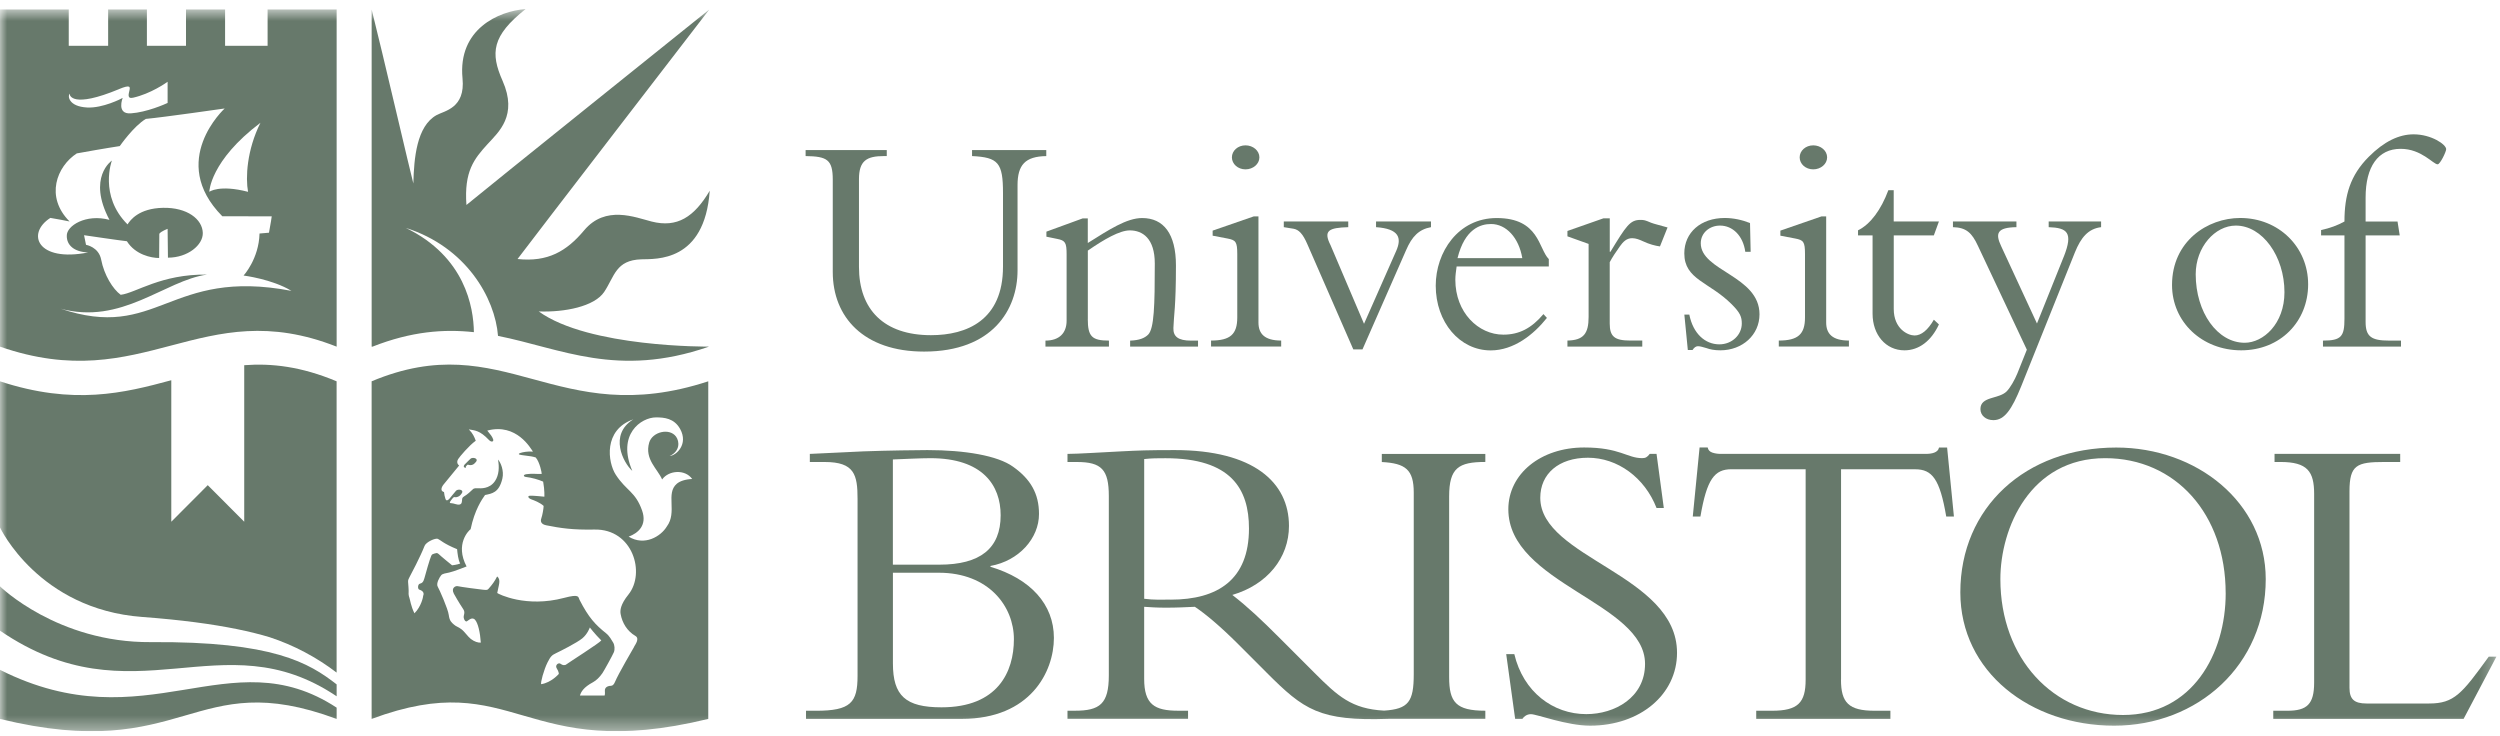 <svg width="180" height="53" viewBox="0 0 180 53" fill="none" xmlns="http://www.w3.org/2000/svg">
<g clip-path="url(#clip0_2337_22911)">
<mask id="mask0_2337_22911" style="mask-type:luminance" maskUnits="userSpaceOnUse" x="0" y="0" width="180" height="53">
<path d="M179.74 0.648H0V52.648H179.74V0.648Z" fill="white"/>
</mask>
<g mask="url(#mask0_2337_22911)">
<path d="M64.29 33.081C65.057 33.05 66.315 32.989 66.988 32.989C70.759 32.989 72.047 34.951 72.047 37.098C72.047 39.491 70.575 40.656 67.631 40.656H64.287V33.081H64.29ZM61.744 48.659C61.744 50.592 61.254 51.175 58.74 51.175H58.033V51.758H69.258C74.196 51.758 75.881 48.353 75.881 45.931C75.881 43.51 74.196 41.669 71.313 40.809V40.749C73.368 40.379 74.808 38.755 74.808 37.009C74.808 35.537 74.196 34.492 72.938 33.603C71.833 32.804 69.472 32.406 66.774 32.406C66.191 32.406 63.86 32.435 62.172 32.498C61.283 32.53 59.167 32.652 58.308 32.681V33.264H59.381C61.528 33.264 61.744 34.184 61.744 35.93V48.656V48.659ZM64.29 41.237H67.602C71.189 41.237 73.001 43.661 73.001 46.021C73.001 48.382 71.835 50.927 67.787 50.927C65.21 50.927 64.29 50.099 64.29 47.77V41.237Z" fill="#67796B"/>
<path d="M106.944 33.266V32.683H99.49V33.266C101.207 33.358 101.79 33.817 101.79 35.474V48.537C101.79 50.531 101.411 51.048 99.655 51.165C97.316 51.041 96.323 50.126 94.644 48.447L92.223 46.024C90.783 44.581 89.862 43.721 88.728 42.835C91.242 42.099 92.806 40.166 92.806 37.866C92.806 34.738 90.261 32.406 84.587 32.406C82.594 32.406 81.979 32.435 80.723 32.498C79.465 32.559 77.595 32.681 76.859 32.681V33.264H77.535C79.312 33.264 79.835 33.815 79.835 35.716V48.627C79.835 50.682 79.191 51.172 77.382 51.172H76.859V51.755H85.54V51.172H84.833C83.116 51.172 82.38 50.711 82.38 48.873V43.69C82.87 43.721 83.269 43.753 83.944 43.753C84.772 43.753 85.263 43.721 86.03 43.69C86.766 44.18 87.842 45.069 89.19 46.419L91.213 48.445C93.865 51.097 94.994 51.938 99.99 51.755H106.944V51.172C104.828 51.172 104.338 50.558 104.338 48.749V35.746C104.338 33.691 105.013 33.261 106.944 33.261V33.266ZM84.284 43.172C83.577 43.172 83.118 43.204 82.382 43.112V33.052C82.933 32.992 83.332 32.992 83.915 32.992C88.641 32.992 89.926 35.202 89.926 38.053C89.926 41.732 87.689 43.175 84.281 43.175L84.284 43.172Z" fill="#67796B"/>
<path d="M109.03 47.094C109.676 49.824 111.82 51.417 114.213 51.417C116.267 51.417 118.443 50.222 118.443 47.798C118.443 43.381 108.6 42.033 108.6 36.666C108.6 34.118 110.931 32.219 114.06 32.219C116.634 32.219 117.156 32.986 118.23 32.986C118.475 32.986 118.596 32.925 118.781 32.68H119.271L119.794 36.576H119.271C118.412 34.368 116.449 32.957 114.334 32.957C112.219 32.957 110.9 34.12 110.9 35.84C110.9 40.194 120.746 41.36 120.746 47.002C120.746 50.009 118.077 52.248 114.489 52.248C112.801 52.248 110.657 51.42 110.227 51.42C109.95 51.42 109.734 51.573 109.613 51.757H109.09L108.447 47.097H109.03V47.094Z" fill="#67796B"/>
<path d="M132.551 48.935C132.551 50.592 133.103 51.174 134.973 51.174H136.109V51.757H126.448V51.174H127.585C129.455 51.174 130.006 50.592 130.006 48.935V33.785H124.67C123.444 33.785 122.893 34.49 122.431 37.188H121.88L122.37 32.219H122.953C122.985 32.403 123.106 32.527 123.291 32.588C123.475 32.651 123.689 32.68 123.905 32.68H138.657C139.087 32.68 139.546 32.588 139.609 32.221H140.192L140.682 37.19H140.129C139.67 34.492 139.118 33.788 137.892 33.788H132.556V48.938L132.551 48.935Z" fill="#67796B"/>
<path d="M160.25 42.71C160.25 47.064 157.858 51.48 152.86 51.48C147.862 51.48 144.027 47.433 144.027 41.697C144.027 38.015 146.171 32.988 151.57 32.988C156.631 32.988 160.248 37.007 160.248 42.71H160.25ZM163.133 41.699C163.133 36.179 158.164 32.223 152.369 32.223C145.839 32.223 141.144 36.546 141.144 42.649C141.144 48.385 146.205 52.249 152.216 52.249C158.227 52.249 163.133 47.895 163.133 41.699Z" fill="#67796B"/>
<path d="M177.382 51.757H163.675V51.174H164.687C166.098 51.174 166.618 50.712 166.618 49.148V35.562C166.618 33.938 166.128 33.263 164.197 33.263H163.767V32.68H172.814V33.263H171.677C169.685 33.263 169.163 33.476 169.163 35.378V49.515C169.163 50.343 169.501 50.652 170.39 50.652H174.897C176.707 50.652 177.258 49.945 179.191 47.278H179.743L177.382 51.754V51.757Z" fill="#67796B"/>
<path d="M34.12 23.914C34.098 22.129 33.491 18.481 29.221 16.41C33.559 17.787 35.643 21.451 35.857 24.184C40.41 25.092 44.449 27.234 51.009 24.971L51.031 24.956C51.031 24.956 42.399 25.034 38.788 22.423C40.653 22.493 42.798 22.071 43.502 21.017C44.252 19.892 44.33 18.731 46.176 18.671C47.213 18.637 50.732 18.899 51.101 13.733C49.977 15.632 48.755 16.419 46.914 15.95C45.739 15.652 43.594 14.751 42.059 16.584C40.794 18.097 39.434 18.882 37.263 18.649C38.135 17.478 51.067 0.686 51.067 0.686C51.067 0.686 34.499 13.983 33.583 14.758C33.408 12.332 34.135 11.44 35.108 10.372C35.905 9.5 37.289 8.317 36.187 5.823C35.295 3.807 35.412 2.586 37.841 0.652C35.905 0.793 32.954 2.095 33.302 5.648C33.513 7.795 31.993 7.98 31.436 8.286C29.994 9.082 29.807 11.404 29.761 13.211C29.596 12.626 27.497 3.601 26.759 0.681V24.961H26.815C29.627 23.853 31.966 23.683 34.12 23.916V23.914Z" fill="#67796B"/>
<path d="M50.995 27.454C40.054 31.041 36.326 23.444 26.757 27.454C26.752 27.454 26.757 51.762 26.757 51.762C37.169 47.893 37.557 55.034 50.995 51.762V27.454ZM31.153 39.901C31.097 39.927 31.068 39.983 31.051 40.015C30.949 40.226 30.64 41.322 30.558 41.627C30.475 41.931 30.388 41.98 30.218 42.031C30.077 42.074 30.058 42.412 30.189 42.453C30.587 42.577 30.5 42.83 30.471 42.89C30.471 42.963 30.337 43.663 29.841 44.158C29.584 43.655 29.521 43.15 29.475 43.034C29.429 42.917 29.409 42.764 29.421 42.648C29.433 42.531 29.395 42.026 29.382 41.897C29.37 41.768 29.429 41.654 29.482 41.557C29.582 41.375 30.262 40.09 30.568 39.306C30.682 39.014 31.359 38.725 31.522 38.796C31.707 38.873 31.928 39.141 32.911 39.541C32.936 39.811 32.994 40.35 33.135 40.573C32.911 40.666 32.549 40.702 32.549 40.702C32.549 40.702 31.736 40.044 31.58 39.886C31.556 39.859 31.474 39.813 31.43 39.821C31.342 39.835 31.238 39.864 31.151 39.903L31.153 39.901ZM40.374 47.801C40.209 47.668 39.945 47.898 40.081 48.112C40.246 48.372 40.234 48.522 40.234 48.522C40.234 48.522 39.707 49.144 38.968 49.261C38.898 49.19 39.155 48.224 39.425 47.689C39.646 47.252 39.741 47.167 40.039 47.026C40.338 46.886 41.535 46.281 41.922 45.965C42.308 45.649 42.468 45.178 42.468 45.178C42.468 45.178 42.825 45.647 43.294 46.111C43.189 46.281 40.885 47.745 40.778 47.835C40.673 47.923 40.498 47.903 40.372 47.801H40.374ZM45.662 46.565C45.574 46.723 44.542 48.476 44.277 49.103C44.136 49.436 43.979 49.368 43.891 49.385C43.804 49.402 43.522 49.455 43.551 49.766C43.573 49.987 43.532 50.079 43.532 50.079H41.756C41.832 49.822 42.007 49.489 42.696 49.12C42.917 49.003 43.177 48.758 43.376 48.464C43.481 48.311 44.09 47.216 44.197 46.963C44.282 46.759 44.255 46.448 44.151 46.271C44.044 46.096 43.882 45.79 43.646 45.603C42.859 44.974 42.39 44.476 41.73 43.194C41.62 42.983 41.752 42.745 40.61 43.048C37.878 43.774 35.891 42.774 35.801 42.696C35.889 42.174 36.1 41.734 35.792 41.506C35.624 41.841 35.456 42.077 35.167 42.402C35.073 42.509 34.956 42.473 34.745 42.456C34.534 42.439 33.161 42.254 32.933 42.201C32.838 42.179 32.45 42.298 32.678 42.745C32.717 42.82 33.028 43.371 33.356 43.862C33.531 44.127 33.346 44.292 33.392 44.496C33.436 44.692 33.533 44.761 33.603 44.741C33.674 44.724 33.965 44.374 34.196 44.617C34.419 44.853 34.572 45.555 34.619 46.269C34.424 46.286 34.15 46.198 33.902 46.006C33.671 45.827 33.465 45.489 33.217 45.302C32.972 45.117 32.858 45.125 32.681 44.967C32.523 44.824 32.365 44.719 32.311 44.28C32.258 43.84 31.619 42.41 31.52 42.247C31.379 42.019 31.648 41.559 31.765 41.419C31.869 41.295 32.086 41.28 32.343 41.222C32.727 41.135 33.375 40.86 33.594 40.785C32.741 39.17 33.761 38.184 33.885 38.103C34.172 36.707 34.711 35.94 34.922 35.641C35.427 35.534 35.928 35.478 36.17 34.463C36.306 33.892 36.047 33.285 35.855 33.091C35.959 33.618 35.93 34.201 35.644 34.63C35.238 35.238 34.558 35.155 34.417 35.155C34.276 35.155 34.138 35.128 34.031 35.242C33.936 35.342 33.625 35.624 33.416 35.74C33.254 35.833 33.28 35.915 33.263 36.063C33.246 36.204 33.229 36.306 33.072 36.331C32.904 36.357 32.654 36.233 32.523 36.233C32.27 36.233 32.423 36.097 32.566 35.903C32.702 35.719 32.741 35.825 32.865 35.796C33.023 35.762 33.12 35.711 33.244 35.524C33.431 35.24 32.972 35.191 32.838 35.33C32.693 35.485 32.496 35.753 32.372 35.893C32.248 36.034 32.136 36.09 32.073 35.92C32.025 35.794 31.976 35.551 31.969 35.427C31.583 35.32 31.925 34.9 31.925 34.9L33.059 33.516C33.059 33.516 32.804 33.353 32.989 33.052C33.086 32.894 33.771 32.076 34.254 31.733C34.157 31.461 34.033 31.189 33.754 30.915C34.184 30.995 34.536 30.975 35.206 31.68C35.379 31.862 35.568 31.806 35.505 31.626C35.435 31.427 35.321 31.291 35.083 31.002C37.198 30.441 38.22 32.304 38.371 32.515C37.975 32.488 37.659 32.552 37.467 32.612C37.302 32.666 37.314 32.736 37.562 32.765C38.264 32.848 38.371 32.877 38.572 32.938C38.864 33.27 39.022 34.091 39.002 34.125C38.709 34.142 38.334 34.079 37.924 34.138C37.611 34.181 37.718 34.322 37.841 34.337C38.31 34.395 38.757 34.524 39.107 34.677C39.223 35.323 39.194 35.762 39.194 35.762C39.194 35.762 38.373 35.675 38.157 35.692C37.941 35.709 38.048 35.881 38.262 35.957C38.461 36.027 38.871 36.18 39.141 36.425C39.138 36.617 39.058 37.081 38.976 37.317C38.895 37.545 38.959 37.746 39.333 37.822C40.355 38.026 41.227 38.159 42.798 38.128C45.565 38.069 46.492 41.258 45.249 42.805C44.666 43.529 44.639 43.954 44.685 44.212C44.804 44.858 45.154 45.438 45.752 45.79C46.067 45.977 45.747 46.4 45.657 46.558L45.662 46.565ZM48.734 34.827C47.903 35.529 48.785 36.875 48.008 37.912C47.585 38.616 46.407 39.342 45.263 38.638C45.931 38.392 46.611 37.831 46.23 36.756C45.744 35.379 45.098 35.354 44.336 34.181C43.753 33.283 43.432 30.951 45.596 30.193C43.821 31.301 44.875 33.324 45.526 33.904C44.394 31.272 46.164 30.052 47.233 30.052C47.818 30.052 48.54 30.111 48.97 30.886C49.579 31.988 48.688 32.797 48.219 32.833C48.97 32.481 48.933 31.791 48.676 31.437C48.207 30.791 46.964 31.085 46.74 31.872C46.4 33.071 47.337 33.746 47.673 34.521C48.146 33.853 49.331 33.771 49.837 34.487C49.331 34.511 48.957 34.64 48.734 34.827Z" fill="#67796B"/>
<path d="M30.465 42.908C30.465 42.908 30.467 42.904 30.472 42.894C30.472 42.882 30.472 42.884 30.465 42.908Z" fill="#67796B"/>
<path d="M75.332 10.807V11.239C73.81 11.261 73.263 11.876 73.263 13.331V19.47C73.263 22.29 71.466 25.314 66.531 25.314C62.188 25.314 59.959 22.834 59.959 19.582V12.942C59.959 11.487 59.548 11.259 58.004 11.237V10.805H63.847V11.237H63.643C62.392 11.237 61.846 11.579 61.846 12.898V19.22C61.846 22.29 63.643 24.133 67.031 24.133C69.601 24.133 72.216 23.065 72.216 19.198V13.899C72.216 11.716 71.876 11.329 69.987 11.237V10.805H75.33L75.332 10.807Z" fill="#67796B"/>
<path d="M78.321 22.975C78.321 24.226 78.618 24.523 79.844 24.523V24.955H75.273V24.523C76.274 24.523 76.796 23.976 76.796 23.09V18.315C76.796 17.474 76.704 17.314 76.114 17.2L75.341 17.042V16.678L77.957 15.723H78.321V17.496C79.844 16.542 81.119 15.699 82.234 15.699C83.781 15.699 84.668 16.836 84.668 19.111C84.668 22.135 84.51 22.728 84.485 23.614C84.463 24.229 84.825 24.525 85.758 24.525H86.258V24.957H81.369V24.525C82.028 24.503 82.416 24.343 82.666 24.093C83.099 23.66 83.145 22.002 83.145 18.975C83.145 17.156 82.258 16.588 81.347 16.588C80.619 16.588 79.507 17.224 78.324 18.043V22.978L78.321 22.975Z" fill="#67796B"/>
<path d="M90.609 23.223C90.609 24.019 91.041 24.52 92.245 24.52V24.952H87.196V24.52C88.583 24.52 89.083 24.065 89.083 22.858V18.288C89.083 17.401 88.969 17.287 88.379 17.173L87.31 16.969V16.605L90.266 15.582H90.609V23.223ZM89.676 10.465C90.222 10.465 90.677 10.851 90.677 11.329C90.677 11.808 90.222 12.194 89.676 12.194C89.129 12.194 88.697 11.808 88.697 11.329C88.697 10.851 89.129 10.465 89.676 10.465Z" fill="#67796B"/>
<path d="M97.438 25.157L94.14 17.607C93.8 16.81 93.504 16.538 93.139 16.47L92.433 16.356V15.945H97.074V16.356C95.687 16.402 95.255 16.584 95.799 17.653L98.21 23.314L100.529 18.061C100.94 17.128 100.733 16.47 99.075 16.356V15.945H103.031V16.356C102.169 16.514 101.666 17.014 101.236 18.017L98.099 25.157H97.438Z" fill="#67796B"/>
<path d="M104.942 18.584C105.467 16.469 106.604 16.129 107.354 16.129C108.444 16.129 109.355 17.108 109.605 18.584H104.942ZM111.514 19.177V18.655C110.764 17.904 110.832 15.699 107.762 15.699C104.988 15.699 103.373 18.155 103.373 20.566C103.373 23.204 105.1 25.229 107.33 25.229C108.991 25.229 110.421 24.093 111.378 22.888L111.128 22.616C110.264 23.639 109.377 24.095 108.24 24.095C106.443 24.095 104.784 22.504 104.784 20.139C104.784 19.843 104.831 19.524 104.877 19.184H111.517L111.514 19.177Z" fill="#67796B"/>
<path d="M115.9 23.291C115.9 24.224 116.24 24.52 117.379 24.52H118.244V24.953H112.855V24.52C114.016 24.498 114.38 24.02 114.38 22.815V17.562L112.855 17.016V16.63L115.449 15.719H115.903V18.131H115.949C117.086 16.265 117.358 15.833 118.108 15.833C118.382 15.833 118.45 15.855 118.88 16.037C119.109 16.127 119.517 16.219 120.063 16.377L119.517 17.742C119.177 17.696 118.744 17.584 118.312 17.378C118.062 17.263 117.79 17.149 117.515 17.149C117.105 17.149 116.855 17.421 116.629 17.739C116.333 18.15 116.083 18.536 115.9 18.876V23.289V23.291Z" fill="#67796B"/>
<path d="M121.632 22.656C121.904 24.021 122.769 24.793 123.794 24.793C124.702 24.793 125.409 24.111 125.409 23.292C125.409 22.814 125.294 22.52 124.68 21.905C123.065 20.29 121.27 20.133 121.27 18.243C121.27 16.742 122.453 15.695 124.182 15.695C124.797 15.695 125.433 15.831 126.001 16.06L126.047 18.129H125.661C125.501 16.968 124.75 16.242 123.842 16.242C123.092 16.242 122.455 16.764 122.455 17.514C122.455 19.516 126.684 19.856 126.684 22.632C126.684 24.111 125.457 25.223 123.864 25.223C123.432 25.223 123.113 25.155 122.863 25.063C122.613 24.995 122.431 24.927 122.249 24.927C122.113 24.927 121.977 25.019 121.863 25.199H121.523L121.273 22.651H121.637L121.632 22.656Z" fill="#67796B"/>
<path d="M131.485 23.223C131.485 24.019 131.917 24.52 133.122 24.52V24.952H128.073V24.52C129.46 24.52 129.96 24.065 129.96 22.858V18.288C129.96 17.401 129.846 17.287 129.256 17.173L128.187 16.969V16.605L131.143 15.582H131.485V23.223ZM130.553 10.465C131.099 10.465 131.553 10.851 131.553 11.329C131.553 11.808 131.099 12.194 130.553 12.194C130.006 12.194 129.576 11.808 129.576 11.329C129.576 10.851 130.009 10.465 130.553 10.465Z" fill="#67796B"/>
<path d="M139.602 15.947L139.237 16.947H136.35V22.247C136.35 23.68 137.372 24.155 137.851 24.155C138.329 24.155 138.805 23.769 139.237 23.019L139.602 23.359C139.055 24.542 138.169 25.224 137.122 25.224C135.779 25.224 134.825 24.109 134.825 22.587V16.947H133.778V16.583C134.664 16.151 135.439 15.104 135.961 13.695H136.347V15.947H139.599H139.602Z" fill="#67796B"/>
<path d="M148.597 18.471C149.28 16.742 148.848 16.402 147.505 16.356V15.945H151.279V16.356C150.346 16.47 149.824 17.106 149.392 18.175L145.525 27.817C144.843 29.5 144.321 30.25 143.524 30.25C142.978 30.25 142.591 29.91 142.591 29.453C142.591 28.521 143.91 28.749 144.478 28.181C144.729 27.931 145.069 27.34 145.251 26.884L145.933 25.179L142.409 17.696C141.977 16.764 141.569 16.378 140.612 16.356V15.945H145.183V16.356C143.796 16.378 143.636 16.788 144.092 17.742L146.662 23.292L148.595 18.471H148.597Z" fill="#67796B"/>
<path d="M158.091 19.744C158.091 17.789 159.478 16.242 160.979 16.242C162.89 16.242 164.481 18.447 164.481 21.041C164.481 23.314 162.958 24.679 161.615 24.679C159.66 24.679 158.091 22.496 158.091 19.744ZM156.386 20.516C156.386 23.178 158.545 25.223 161.365 25.223C164.185 25.223 166.186 23.154 166.186 20.47C166.186 17.786 164.07 15.695 161.297 15.695C158.931 15.695 156.386 17.378 156.386 20.516Z" fill="#67796B"/>
<path d="M172.78 16.951H170.324V23.183C170.324 24.229 170.735 24.523 172.007 24.523H172.872V24.956H167.254V24.523C168.573 24.523 168.801 24.227 168.801 22.954V16.951H167.118V16.564C167.755 16.428 168.301 16.224 168.801 15.95C168.801 14.063 169.212 12.63 170.553 11.287C171.667 10.172 172.736 9.672 173.78 9.672C175.053 9.672 176.124 10.4 176.124 10.741C176.124 10.923 175.692 11.831 175.509 11.831C175.191 11.831 174.349 10.716 172.848 10.716C171.211 10.716 170.324 12.013 170.324 14.218V15.948H172.622L172.78 16.948V16.951Z" fill="#67796B"/>
<path d="M19.267 0.68V3.3H16.323H16.206V0.68H13.392V3.3H10.577V0.68H7.786V3.3H7.682H4.95V0.68H0C0 0.68 0 25.068 0 24.959C10.402 28.57 14.47 21.112 24.238 24.959V0.68H19.267ZM18.752 8.84C17.766 10.81 17.673 12.803 17.86 13.811C15.774 13.272 15.07 13.811 15.07 13.811C15.07 13.811 15.116 11.584 18.752 8.84ZM8.573 6.414C9.401 6.069 9.37 6.261 9.324 6.496C9.277 6.732 9.12 7.14 9.581 7.035C10.849 6.751 11.964 5.962 12.068 5.887V7.412C11.883 7.499 10.565 8.085 9.418 8.162C8.362 8.233 8.833 7.048 8.833 7.048C8.746 7.106 7.39 7.798 6.276 7.74C4.928 7.669 4.869 6.907 5.01 6.744C5.01 6.861 5.185 7.822 8.576 6.416L8.573 6.414ZM4.304 22.21C8.76 23.453 11.854 20.192 14.905 19.771C11.587 19.725 9.78 21.097 8.69 21.226C8.126 20.816 7.495 19.8 7.284 18.693C7.109 17.777 6.193 17.627 6.193 17.627L6.052 16.935C6.052 16.935 8.668 17.321 9.137 17.369C9.746 18.343 10.895 18.576 11.458 18.576C11.458 18.576 11.473 16.927 11.471 16.83C11.602 16.646 12.068 16.478 12.068 16.478L12.092 18.552C13.523 18.552 14.625 17.637 14.601 16.77C14.574 15.784 13.482 14.929 11.74 14.963C9.994 14.997 9.372 15.854 9.183 16.157C7.106 14.088 8.056 11.56 8.056 11.56C8.056 11.56 6.261 12.767 7.881 15.83C6.181 15.373 4.784 16.264 4.809 16.978C4.797 17.634 5.314 18.139 6.346 18.176C2.689 18.902 1.868 16.816 3.626 15.689C4.173 15.783 4.635 15.868 5.01 15.946C3.228 14.164 4.092 11.98 5.528 11.045C7.592 10.671 8.624 10.518 8.624 10.518C8.624 10.518 9.627 9.076 10.502 8.561C11.767 8.444 16.177 7.81 16.177 7.81C16.177 7.81 12.056 11.575 16.007 15.572C17.632 15.572 19.565 15.575 19.565 15.575C19.565 15.575 19.483 16.17 19.366 16.755C19.014 16.789 18.827 16.803 18.686 16.813C18.64 18.642 17.537 19.839 17.537 19.839C17.537 19.839 19.602 20.097 20.984 20.942C12.119 19.254 11.393 24.624 4.308 22.207L4.304 22.21Z" fill="#67796B"/>
<path d="M33.559 33.703C33.559 33.703 33.442 33.645 33.663 33.46C33.69 33.438 33.734 33.487 33.86 33.489C34.032 33.489 34.122 33.431 34.266 33.259C34.482 32.996 34.03 32.897 33.884 33.023C33.724 33.162 33.607 33.303 33.471 33.429C33.471 33.429 33.241 33.635 33.559 33.701V33.703Z" fill="#67796B"/>
<path d="M24.238 50.951C16.508 45.88 10.562 53.53 0 48.23V51.764C13.438 55.036 13.826 47.895 24.238 51.764V50.951Z" fill="#67796B"/>
<path d="M10.863 46.233C4.148 46.282 0 42.219 0 42.219V45.408C9.632 51.982 15.942 44.543 24.238 50.134V49.276C22.247 47.727 19.679 46.17 10.861 46.233H10.863Z" fill="#67796B"/>
<path d="M17.056 45.295C17.955 45.478 18.732 45.674 19.41 45.878C21.168 46.456 22.795 47.326 24.236 48.426V27.454C21.686 26.386 19.551 26.145 17.584 26.294V37.565L14.958 34.932L12.333 37.565V27.377C8.925 28.3 5.311 29.198 -0.005 27.454C-2.54987e-05 27.673 -2.54987e-05 33.181 -2.54987e-05 37.98C-2.54987e-05 37.98 2.766 43.865 10.237 44.421C13.083 44.632 15.3 44.938 17.056 45.295Z" fill="#67796B"/>
</g>
</g>
<defs>
<clipPath id="clip0_2337_22911">
<rect width="180" height="52" fill="white" transform="translate(0 0.648)"/>
</clipPath>
</defs>
</svg>
